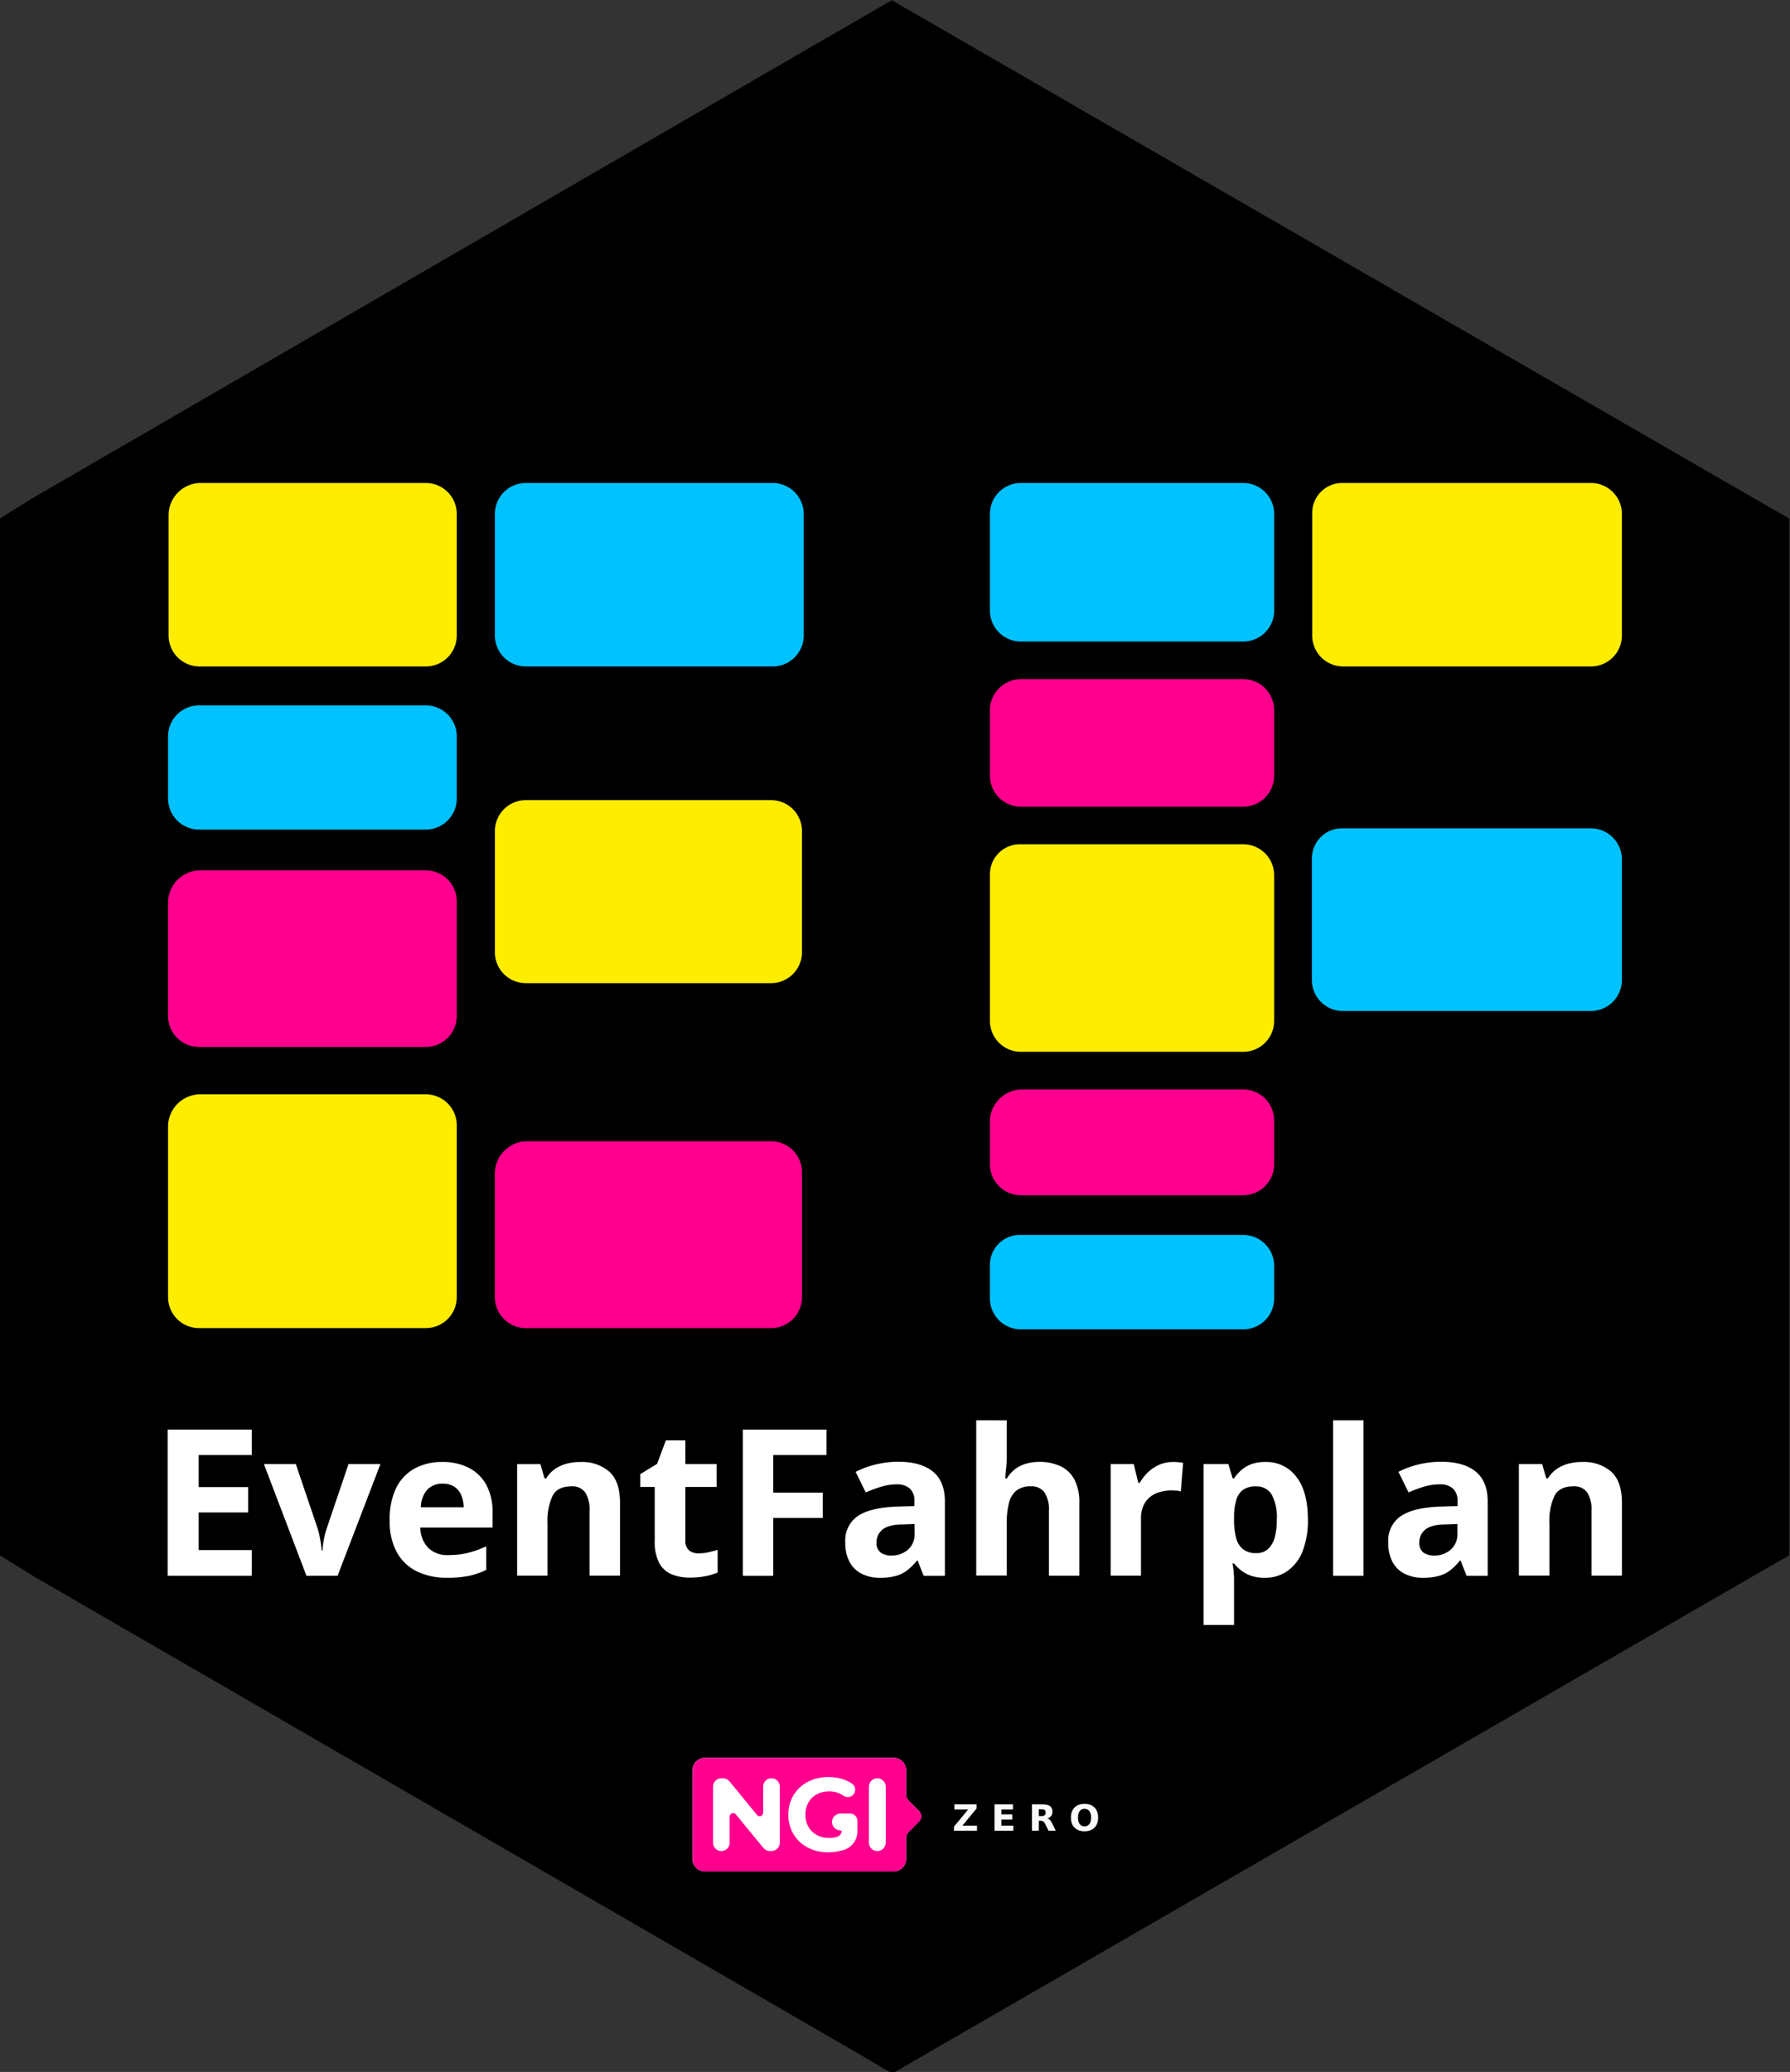 <?xml version="1.0" encoding="UTF-8" standalone="no"?>
<!-- Created with Inkscape (http://www.inkscape.org/) -->

<svg
   width="43.9mm"
   height="50.8mm"
   viewBox="0 0 43.9 50.8"
   version="1.1"
   id="svg5"
   xml:space="preserve"
   sodipodi:docname="eventfahrplan.hex.svg"
   inkscape:version="1.3.2 (091e20ef0f, 2023-11-25)"
   xmlns:inkscape="http://www.inkscape.org/namespaces/inkscape"
   xmlns:sodipodi="http://sodipodi.sourceforge.net/DTD/sodipodi-0.dtd"
   xmlns:xlink="http://www.w3.org/1999/xlink"
   xmlns="http://www.w3.org/2000/svg"
   xmlns:svg="http://www.w3.org/2000/svg"><rect x="0" y="0" width="43.9" height="50.8" fill="#333333" stroke="none"/><sodipodi:namedview
     id="namedview1"
     pagecolor="#ffffff"
     bordercolor="#666666"
     borderopacity="1.0"
     inkscape:showpageshadow="2"
     inkscape:pageopacity="0.0"
     inkscape:pagecheckerboard="0"
     inkscape:deskcolor="#d1d1d1"
     inkscape:document-units="mm"
     inkscape:zoom="2.4583334"
     inkscape:cx="26.440678"
     inkscape:cy="67.932202"
     inkscape:window-width="3440"
     inkscape:window-height="1440"
     inkscape:window-x="0"
     inkscape:window-y="0"
     inkscape:window-maximized="1"
     inkscape:current-layer="layer2" /><defs
     id="defs2"><linearGradient
       gradientUnits="userSpaceOnUse"
       y2="161.629"
       x2="79.058"
       y1="157.91"
       x1="100.54"
       id="linearGradient884"
       xlink:href="#linearGradient880" /><linearGradient
       id="linearGradient880"><stop
         id="stop876"
         offset="0"
         style="stop-color:#784421;stop-opacity:1;" /><stop
         id="stop878"
         offset="1"
         style="stop-color:#784421;stop-opacity:0;" /></linearGradient><linearGradient
       gradientUnits="userSpaceOnUse"
       y2="187.636"
       x2="162.188"
       y1="188.576"
       x1="188.859"
       id="linearGradient1106"
       xlink:href="#linearGradient880" /><linearGradient
       gradientUnits="userSpaceOnUse"
       y2="208.925"
       x2="-1.883"
       y1="261.788"
       x1="-1.883"
       id="linearGradient1408-6"
       xlink:href="#linearGradient1406" /><linearGradient
       id="linearGradient1406"><stop
         id="stop1402"
         offset="0"
         style="stop-color:#000000;stop-opacity:1;" /><stop
         id="stop1404"
         offset="1"
         style="stop-color:#000000;stop-opacity:0;" /></linearGradient><radialGradient
       gradientUnits="userSpaceOnUse"
       gradientTransform="matrix(1,0,0,1.464,0,-64.581)"
       r="56.134"
       fy="127.046"
       fx="140.49"
       cy="127.046"
       cx="140.49"
       id="radialGradient1608"
       xlink:href="#linearGradient1606" /><linearGradient
       id="linearGradient1606"><stop
         id="stop1602"
         offset="0"
         style="stop-color:#fdbc5c;stop-opacity:1" /><stop
         id="stop1604"
         offset="1"
         style="stop-color:#fdd08c;stop-opacity:0;" /></linearGradient><linearGradient
       gradientUnits="userSpaceOnUse"
       y2="276.31"
       y1="233.23"
       x2="529.53"
       x1="479.79"
       id="d"><stop
         id="stop16254"
         stop-color="#fff"
         offset="0" /><stop
         id="stop16256"
         stop-opacity="0"
         stop-color="#fff"
         offset="1" /></linearGradient><clipPath
       id="c"><path
         id="path16259"
         fill="#009688"
         fill-rule="evenodd"
         d="m 503.51,222.01 c -20.04,0 -36.286,16.246 -36.286,36.286 0,1.925 0.151,3.814 0.44,5.657 1.402,6.762 6.687,9.389 6.687,9.389 1.108,0.908 2.484,1.836 4.073,2.752 l -0.13,-0.004 c 0,0 3.331,18.563 9.444,18.41 4.622,-0.116 8.25,-9.453 14.128,-9.265 5.872,0.188 8.256,9.151 14.1,9.213 3.374,0.036 6.307,-5.744 8.16,-10.528 0.586,-0.12 1.17,-0.25 1.749,-0.392 5.556,5.254 18.398,10.599 23.87,12.412 a 0.533,0.533 0 0 0 0.177,-0.14 c 1.396,-1.82 -7.954,-16.01 -12.983,-23.372 a 36.17,36.17 0 0 0 2.856,-14.132 c 0,-20.04 -16.246,-36.286 -36.286,-36.286 z" /></clipPath><filter
       color-interpolation-filters="sRGB"
       height="1.127"
       width="1.114"
       y="-0.064"
       x="-0.057"
       id="b"><feGaussianBlur
         id="feGaussianBlur16262"
         stdDeviation="7.406" /></filter><filter
       color-interpolation-filters="sRGB"
       height="1.071"
       width="1.073"
       y="-0.036"
       x="-0.036"
       id="a"><feGaussianBlur
         id="feGaussianBlur16265"
         stdDeviation="1.279" /></filter><style
       id="style1157">.cls-1{fill:#ed6b06;}.cls-2{fill:#fff;}</style><clipPath
       clipPathUnits="userSpaceOnUse"
       id="clipPath5"><rect
         style="fill:#000000;stroke:#000000;stroke-width:0;stroke-linejoin:bevel;paint-order:stroke markers fill;stop-color:#000000"
         id="rect5-4"
         width="20"
         height="200"
         x="530"
         y="595" /></clipPath><clipPath
       clipPathUnits="userSpaceOnUse"
       id="clipPath5-8"><rect
         style="fill:#000000;stroke:#000000;stroke-width:0;stroke-linejoin:bevel;paint-order:stroke markers fill;stop-color:#000000"
         id="rect5-4-1"
         width="20"
         height="200"
         x="530"
         y="595" /></clipPath><clipPath
       clipPathUnits="userSpaceOnUse"
       id="clipPath25"><rect
         style="fill:#ff0000;stroke:none;stroke-width:3;stroke-linecap:square;stroke-linejoin:miter;paint-order:stroke markers fill;stop-color:#000000"
         id="rect25-8"
         width="78"
         height="45.033"
         x="763.613"
         y="452.824" /></clipPath><style
       id="style1">.cls-1{fill:#ffed00;}.cls-2{fill:#ff008e;}.cls-3{fill:#00c2ff;}</style></defs><g
     id="layer1"
     style="display:none"
     inkscape:label="Bleed"><path
       id="path86"
       style="display:none;fill:#000000;fill-opacity:1;stroke-width:0.383"
       d="m 21.877,-2.315 -0.998,0.575 -21.945,12.703 -0.933,0.577 v 1.156 25.406 1.156 l 0.933,0.577 21.979,12.703 0.98,0.575 0.989,-0.575 22.016,-12.703 1.004,-0.577 V 38.103 12.697 11.541 L 44.892,10.964 22.876,-1.739 Z M 21.883,0 22.799,0.527 42.977,12.169 l 0.923,0.529 v 1.06 23.284 1.06 L 42.98,38.631 22.803,50.273 21.897,50.8 20.999,50.273 0.855,38.631 0,38.102 V 37.042 13.758 12.698 L 0.855,12.169 20.968,0.527 Z"
       inkscape:label="Thin" /><path
       id="path11"
       style="display:inline;fill:#000000;fill-opacity:1;stroke-width:0.383"
       d="m 21.877,-2.315 -0.998,0.575 -21.945,12.703 -0.933,0.577 v 1.156 25.406 1.156 l 0.933,0.577 21.979,12.703 0.98,0.575 0.989,-0.575 22.016,-12.703 1.004,-0.577 v -1.156 V 12.697 11.541 L 44.892,10.964 22.876,-1.739 Z m 0.007,2.893 0.895,0.515 19.719,11.377 0.902,0.517 v 1.036 22.754 1.036 l -0.899,0.517 -19.718,11.377 -0.885,0.515 -0.877,-0.515 L 1.335,38.329 0.5,37.813 V 36.777 14.023 12.987 L 1.336,12.471 20.991,1.093 Z"
       inkscape:label="Wide" /></g><g
     id="layer2"
     inkscape:label="Sticker surface (visible)"
     style="display:inline"><polygon
       points="159.308,61.6 101.841,28.504 99.234,27.006 96.629,28.504 39.347,61.6 36.911,63.104 36.911,66.116 36.911,132.309 36.911,135.321 39.346,136.825 96.715,169.921 99.273,171.419 101.853,169.921 159.319,136.825 161.938,135.321 161.938,132.309 161.938,66.116 161.938,63.104 "
       id="polygon12"
       style="fill:#000000;fill-opacity:1"
       transform="matrix(0.351,0,0,0.352,-12.96,-9.5)"
       inkscape:label="Hexagon" /><g
       id="g1070"
       transform="matrix(0.028,0,0,-0.028,16.586,46.283)"
       inkscape:label="NGI Zero"><g
         id="g1056"><g
           style="fill:#ffffff;fill-opacity:1"
           id="g32886-5"
           transform="translate(8.3249075e-4,0.007)"><g
             style="fill:#ffffff;fill-opacity:1"
             id="g32884-3"><g
               style="fill:#ffffff;fill-opacity:1"
               id="g32882-5"><g
                 style="fill:#ffffff;fill-opacity:1"
                 id="g32880-6"><path
                   inkscape:connector-curvature="0"
                   id="path32878-2"
                   style="fill:#ffffff;fill-opacity:1;stroke:none"
                   d="m 25.228,113.805 c -6.079,0 -11.051,-4.973 -11.051,-11.051 v 0 -77.523 c 0,-6.079 4.972,-11.051 11.051,-11.051 v 0 h 165.035 c 6.078,0 11.051,4.973 11.051,11.051 v 0 18.26 c 0,2.022 0.803,3.962 2.234,5.393 v 0 l 9.096,9.096 c 2.54,2.539 2.533,6.657 -0.013,9.188 v 0 l -9.067,9.017 c -1.44,1.431 -2.25,3.379 -2.25,5.409 v 0 21.16 c 0,6.078 -4.973,11.051 -11.051,11.051 v 0 z" /></g></g></g></g><path
           id="path30-9"
           style="fill:#ff008e;fill-opacity:1;stroke:none;stroke-width:0.106"
           d="m 474.453,177.521 c -0.643,0 -1.17,0.527 -1.17,1.17 v 8.201 c 0,0.643 0.527,1.17 1.17,1.17 h 17.461 c 0.643,0 1.168,-0.527 1.168,-1.17 v -1.932 c 0,-0.214 0.085,-0.419 0.236,-0.57 l 0.963,-0.963 c 0.269,-0.269 0.267,-0.703 -0.002,-0.971 l -0.959,-0.955 c -0.152,-0.151 -0.238,-0.357 -0.238,-0.572 v -2.238 c 0,-0.643 -0.525,-1.17 -1.168,-1.17 z m 11.414,1.783 c 0.591,0 1.128,0.1 1.609,0.299 0.209,0.086 0.402,0.19 0.582,0.311 0.381,0.255 0.401,0.815 0.033,1.105 -0.236,0.186 -0.573,0.188 -0.82,0.018 -0.39,-0.269 -0.833,-0.402 -1.328,-0.402 -0.43,0 -0.813,0.09 -1.146,0.27 -0.334,0.18 -0.593,0.434 -0.779,0.762 -0.186,0.328 -0.281,0.703 -0.281,1.127 0,0.418 0.095,0.79 0.281,1.117 0.186,0.328 0.445,0.583 0.775,0.766 0.331,0.183 0.707,0.275 1.131,0.275 0.246,0 0.48,-0.03 0.699,-0.088 0.233,-0.062 0.411,-0.236 0.48,-0.457 0.025,-0.078 -0.035,-0.158 -0.117,-0.158 -0.448,0 -0.809,-0.379 -0.779,-0.834 0.027,-0.415 0.391,-0.729 0.807,-0.729 h 0.77 c 0.007,0 0.015,0.002 0.021,0.002 0.007,-2.1e-4 0.013,-0.002 0.019,-0.002 h 0.055 c 0.379,0 0.686,0.309 0.686,0.688 v 0.957 c 0,0.787 -0.506,1.492 -1.258,1.725 -0.005,0.001 -0.009,0.002 -0.014,0.004 -0.482,0.148 -0.967,0.221 -1.455,0.221 -0.7,0 -1.33,-0.148 -1.889,-0.447 -0.559,-0.299 -0.997,-0.712 -1.314,-1.242 -0.318,-0.53 -0.477,-1.129 -0.477,-1.797 0,-0.668 0.159,-1.267 0.477,-1.797 0.318,-0.53 0.759,-0.946 1.324,-1.244 0.565,-0.299 1.202,-0.447 1.908,-0.447 z m -9.914,0.115 h 0.154 c 0.231,0 0.449,0.104 0.596,0.283 l 2.555,3.117 c 0.191,0.233 0.568,0.1 0.568,-0.201 v -2.428 c 0,-0.426 0.344,-0.771 0.77,-0.771 0.426,0 0.771,0.346 0.771,0.771 v 5.203 c 0,0.426 -0.346,0.77 -0.771,0.77 h -0.145 c -0.231,0 -0.449,-0.103 -0.596,-0.281 l -2.564,-3.121 c -0.191,-0.232 -0.568,-0.098 -0.568,0.203 v 2.43 c 0,0.426 -0.344,0.77 -0.77,0.77 -0.426,0 -0.771,-0.344 -0.771,-0.77 v -5.203 c 0,-0.426 0.346,-0.771 0.771,-0.771 z m 14.451,0 c 0.431,0 0.781,0.35 0.781,0.781 v 5.184 c 0,0.431 -0.35,0.779 -0.781,0.779 -0.431,0 -0.779,-0.348 -0.779,-0.779 v -5.184 c 0,-0.431 0.348,-0.781 0.779,-0.781 z"
           transform="matrix(9.452,0,0,-9.452,-4459.231,1791.718)" /></g><g
         aria-label="Z E R O"
         transform="scale(1,-1)"
         style="font-variant:normal;font-weight:600;font-stretch:normal;font-size:31.76px;font-family:'Montserrat SemiBold';-inkscape-font-specification:Montserrat-SemiBold;font-variant-ligatures:normal;font-variant-caps:normal;font-variant-numeric:normal;font-feature-settings:normal;text-align:start;writing-mode:lr-tb;text-anchor:start;fill:#f9f9f9;fill-opacity:1;fill-rule:nonzero;stroke:none"
         id="text56-1"><path
           style="fill:#f9f9f9;fill-opacity:1"
           d="m 243.581,-73.015 h 19.462 v 3.613 l -12.422,15.027 h 12.778 v 4.513 h -20.176 v -3.613 l 12.422,-15.027 h -12.065 z"
           id="path2325-2"
           inkscape:connector-curvature="0" /><path
           style="fill:#f9f9f9;fill-opacity:1"
           d="m 278.768,-73.015 h 16.113 v 4.513 h -10.142 v 4.311 h 9.537 v 4.513 h -9.537 v 5.304 h 10.483 v 4.513 H 278.768 Z"
           id="path2327-7"
           inkscape:connector-curvature="0" /><path
           style="fill:#f9f9f9;fill-opacity:1"
           d="m 320.004,-62.749 q 1.876,0 2.683,-0.698 0.822,-0.698 0.822,-2.295 0,-1.582 -0.822,-2.264 -0.806,-0.682 -2.683,-0.682 h -2.512 v 5.939 z m -2.512,4.125 v 8.762 h -5.971 v -23.153 h 9.119 q 4.575,0 6.699,1.535 2.14,1.535 2.14,4.854 0,2.295 -1.117,3.768 -1.101,1.473 -3.334,2.171 1.225,0.279 2.187,1.272 0.977,0.977 1.969,2.978 l 3.241,6.575 h -6.358 l -2.822,-5.753 q -0.853,-1.737 -1.737,-2.373 -0.868,-0.636 -2.326,-0.636 z"
           id="path2329-0"
           inkscape:connector-curvature="0" /><path
           style="fill:#f9f9f9;fill-opacity:1"
           d="m 357.579,-69.107 q -2.729,0 -4.234,2.016 -1.504,2.016 -1.504,5.676 0,3.644 1.504,5.66 1.504,2.016 4.234,2.016 2.745,0 4.249,-2.016 1.504,-2.016 1.504,-5.66 0,-3.66 -1.504,-5.676 -1.504,-2.016 -4.249,-2.016 z m 0,-4.327 q 5.583,0 8.746,3.195 3.164,3.195 3.164,8.824 0,5.614 -3.164,8.808 -3.164,3.195 -8.746,3.195 -5.567,0 -8.746,-3.195 -3.164,-3.195 -3.164,-8.808 0,-5.629 3.164,-8.824 3.179,-3.195 8.746,-3.195 z"
           id="path2331-9"
           inkscape:connector-curvature="0" /></g></g></g><g
     id="g1"
     transform="translate(59.941,2.926)"><path
       class="cls-1"
       d="m -55.057,8.916 h 5.556 a 0.759,0.759 0 0 1 0.762,0.762 v 2.963 a 0.759,0.759 0 0 1 -0.749,0.773 h -5.556 a 0.759,0.759 0 0 1 -0.762,-0.762 V 9.681 a 0.794,0.794 0 0 1 0.749,-0.765"
       id="path1-4"
       style="stroke-width:0.265" /><path
       class="cls-1"
       d="m -47.042,16.692 h 6.011 a 0.759,0.759 0 0 1 0.759,0.762 v 2.963 a 0.759,0.759 0 0 1 -0.759,0.762 h -6.011 a 0.759,0.759 0 0 1 -0.762,-0.762 v -2.963 a 0.759,0.759 0 0 1 0.762,-0.762"
       id="path2-6"
       style="stroke-width:0.265" /><path
       class="cls-2"
       d="m -55.057,18.414 h 5.556 a 0.759,0.759 0 0 1 0.762,0.762 v 2.805 a 0.759,0.759 0 0 1 -0.762,0.762 h -5.556 a 0.759,0.759 0 0 1 -0.762,-0.762 v -2.805 a 0.794,0.794 0 0 1 0.762,-0.762"
       id="path3-2"
       style="stroke-width:0.265" /><path
       class="cls-2"
       d="m -47.042,25.056 h 6.011 a 0.759,0.759 0 0 1 0.759,0.762 v 3.056 a 0.759,0.759 0 0 1 -0.759,0.762 h -6.011 a 0.759,0.759 0 0 1 -0.762,-0.762 v -3.045 a 0.794,0.794 0 0 1 0.762,-0.773"
       id="path4-8"
       style="stroke-width:0.265" /><path
       class="cls-2"
       d="m -34.901,23.786 h 5.45 a 0.759,0.759 0 0 1 0.759,0.759 v 1.082 a 0.759,0.759 0 0 1 -0.759,0.751 h -5.45 a 0.759,0.759 0 0 1 -0.762,-0.762 v -1.072 a 0.794,0.794 0 0 1 0.762,-0.759"
       id="path5-9"
       style="stroke-width:0.265" /><path
       class="cls-2"
       d="m -34.901,13.726 h 5.45 a 0.759,0.759 0 0 1 0.759,0.762 v 1.603 a 0.762,0.762 0 0 1 -0.759,0.762 h -5.45 a 0.762,0.762 0 0 1 -0.762,-0.762 v -1.603 a 0.762,0.762 0 0 1 0.762,-0.762"
       id="path6-6"
       style="stroke-width:0.265" /><path
       class="cls-1"
       d="m -27.008,8.916 h 6.085 a 0.759,0.759 0 0 1 0.759,0.762 v 2.963 a 0.759,0.759 0 0 1 -0.751,0.773 h -6.085 a 0.759,0.759 0 0 1 -0.759,-0.762 V 9.681 a 0.736,0.736 0 0 1 0.751,-0.765"
       id="path7-0"
       style="stroke-width:0.265" /><path
       class="cls-1"
       d="m -55.057,23.905 h 5.556 a 0.759,0.759 0 0 1 0.762,0.762 v 4.207 a 0.759,0.759 0 0 1 -0.762,0.762 h -5.556 a 0.759,0.759 0 0 1 -0.762,-0.762 v -4.207 a 0.794,0.794 0 0 1 0.762,-0.762"
       id="path8-7"
       style="stroke-width:0.265" /><path
       class="cls-3"
       d="m -34.901,8.916 h 5.45 a 0.759,0.759 0 0 1 0.759,0.762 V 12.041 a 0.759,0.759 0 0 1 -0.759,0.762 h -5.45 a 0.759,0.759 0 0 1 -0.762,-0.762 V 9.681 a 0.759,0.759 0 0 1 0.762,-0.765"
       id="path9-0"
       style="stroke-width:0.265" /><path
       class="cls-3"
       d="m -27.008,17.383 h 6.085 a 0.762,0.762 0 0 1 0.759,0.762 v 2.955 a 0.762,0.762 0 0 1 -0.759,0.762 h -6.085 a 0.759,0.759 0 0 1 -0.759,-0.762 v -2.966 a 0.738,0.738 0 0 1 0.759,-0.751"
       id="path10-1"
       style="stroke-width:0.265" /><path
       class="cls-3"
       d="m -34.901,27.352 h 5.45 a 0.759,0.759 0 0 1 0.759,0.759 v 0.794 a 0.759,0.759 0 0 1 -0.759,0.762 h -5.45 a 0.759,0.759 0 0 1 -0.762,-0.762 v -0.794 a 0.736,0.736 0 0 1 0.762,-0.759"
       id="path11-0"
       style="stroke-width:0.265" /><path
       class="cls-3"
       d="m -55.057,14.369 h 5.556 a 0.759,0.759 0 0 1 0.762,0.759 v 1.524 a 0.762,0.762 0 0 1 -0.762,0.762 h -5.556 a 0.762,0.762 0 0 1 -0.762,-0.762 v -1.524 a 0.759,0.759 0 0 1 0.762,-0.759"
       id="path12-1"
       style="stroke-width:0.265" /><path
       class="cls-3"
       d="m -47.042,8.916 h 6.051 a 0.762,0.762 0 0 1 0.762,0.762 v 2.963 a 0.762,0.762 0 0 1 -0.762,0.773 h -6.051 a 0.759,0.759 0 0 1 -0.762,-0.762 V 9.681 a 0.759,0.759 0 0 1 0.762,-0.765"
       id="path13-3"
       style="stroke-width:0.265" /><path
       class="cls-1"
       d="m -34.901,17.774 h 5.45 a 0.759,0.759 0 0 1 0.759,0.762 v 3.567 a 0.759,0.759 0 0 1 -0.759,0.759 h -5.45 a 0.759,0.759 0 0 1 -0.762,-0.759 v -3.567 a 0.736,0.736 0 0 1 0.762,-0.762"
       id="path14"
       style="stroke-width:0.265" /></g><g
     id="g2"
     style="fill:#ffffff"
     transform="matrix(0.441,0,0,0.441,38.709,16.417)"><path
       d="m -73.771,50.381 h -4.678 v -8.128 h 4.678 v 1.413 h -2.955 v 1.783 h 2.749 v 1.41 h -2.749 v 2.093 h 2.955 z"
       id="path15"
       style="fill:#ffffff;stroke-width:0.265" /><path
       d="m -70.733,50.381 -2.365,-6.21 h 1.773 l 1.199,3.537 a 4.855,4.855 0 0 1 0.159,0.656 c 0.04,0.23 0.066,0.434 0.079,0.616 h 0.045 a 4.762,4.762 0 0 1 0.082,-0.627 4.62,4.62 0 0 1 0.169,-0.646 l 1.199,-3.537 h 1.773 l -2.381,6.21 z"
       id="path16"
       style="fill:#ffffff;stroke-width:0.265" /><path
       d="m -63.177,44.055 a 3.117,3.117 0 0 1 1.482,0.328 2.31,2.31 0 0 1 0.974,0.96 3.196,3.196 0 0 1 0.339,1.532 v 0.823 h -4.016 a 1.625,1.625 0 0 0 0.431,1.124 1.495,1.495 0 0 0 1.13,0.407 4.498,4.498 0 0 0 1.087,-0.122 5.612,5.612 0 0 0 1.016,-0.365 v 1.31 a 4.112,4.112 0 0 1 -0.963,0.333 5.956,5.956 0 0 1 -1.22,0.106 3.768,3.768 0 0 1 -1.651,-0.344 2.548,2.548 0 0 1 -1.13,-1.058 3.535,3.535 0 0 1 -0.407,-1.778 3.969,3.969 0 0 1 0.357,-1.804 2.506,2.506 0 0 1 1.029,-1.09 3.138,3.138 0 0 1 1.543,-0.362 z m 0,1.204 a 1.124,1.124 0 0 0 -0.82,0.318 1.49,1.49 0 0 0 -0.373,0.995 h 2.381 a 1.672,1.672 0 0 0 -0.135,-0.672 1.074,1.074 0 0 0 -0.384,-0.471 1.172,1.172 0 0 0 -0.659,-0.169 z"
       id="path17"
       style="fill:#ffffff;stroke-width:0.265" /><path
       d="m -55.488,44.055 a 2.31,2.31 0 0 1 1.587,0.529 c 0.405,0.362 0.606,0.939 0.606,1.736 v 4.051 h -1.693 v -3.619 a 1.722,1.722 0 0 0 -0.243,-1.005 0.865,0.865 0 0 0 -0.757,-0.339 c -0.529,0 -0.873,0.175 -1.058,0.529 a 3.302,3.302 0 0 0 -0.283,1.524 v 2.91 h -1.688 v -6.199 h 1.296 l 0.228,0.794 h 0.093 a 1.746,1.746 0 0 1 0.497,-0.529 2.167,2.167 0 0 1 0.661,-0.294 2.974,2.974 0 0 1 0.754,-0.087 z"
       id="path18"
       style="fill:#ffffff;stroke-width:0.265" /><path
       d="m -48.924,49.133 a 2.619,2.619 0 0 0 0.529,-0.056 5.331,5.331 0 0 0 0.529,-0.14 v 1.262 a 3.291,3.291 0 0 1 -0.677,0.204 4.535,4.535 0 0 1 -0.878,0.079 2.646,2.646 0 0 1 -0.997,-0.18 1.413,1.413 0 0 1 -0.696,-0.627 2.582,2.582 0 0 1 -0.251,-1.249 v -2.985 h -0.802 v -0.714 l 0.934,-0.569 0.489,-1.31 h 1.082 v 1.323 h 1.738 v 1.27 H -49.662 v 2.995 a 0.664,0.664 0 0 0 0.204,0.529 0.794,0.794 0 0 0 0.534,0.167 z"
       id="path19"
       style="fill:#ffffff;stroke-width:0.265" /><path
       d="m -44.772,50.381 h -1.693 v -8.128 h 4.654 v 1.413 H -44.772 v 2.093 h 2.754 v 1.405 H -44.772 Z"
       id="path20"
       style="fill:#ffffff;stroke-width:0.265" /><path
       d="m -37.811,44.042 q 1.249,0 1.916,0.545 0.667,0.545 0.667,1.656 v 4.138 h -1.183 l -0.328,-0.844 h -0.045 a 3.212,3.212 0 0 1 -0.545,0.545 1.852,1.852 0 0 1 -0.638,0.31 3.358,3.358 0 0 1 -0.878,0.101 2.23,2.23 0 0 1 -0.984,-0.212 1.558,1.558 0 0 1 -0.688,-0.646 2.212,2.212 0 0 1 -0.249,-1.109 1.635,1.635 0 0 1 0.683,-1.458 c 0.463,-0.315 1.159,-0.487 2.085,-0.529 l 1.077,-0.032 v -0.265 a 0.908,0.908 0 0 0 -0.265,-0.717 1.035,1.035 0 0 0 -0.712,-0.228 3.111,3.111 0 0 0 -0.863,0.13 6.641,6.641 0 0 0 -0.868,0.323 l -0.561,-1.146 a 4.94,4.94 0 0 1 1.109,-0.41 5.315,5.315 0 0 1 1.27,-0.153 z m 0.9,3.461 -0.656,0.024 c -0.548,0 -0.929,0.111 -1.14,0.294 a 0.894,0.894 0 0 0 -0.32,0.717 0.638,0.638 0 0 0 0.228,0.553 0.997,0.997 0 0 0 0.595,0.164 1.36,1.36 0 0 0 0.918,-0.323 1.138,1.138 0 0 0 0.376,-0.915 z"
       id="path21"
       style="fill:#ffffff;stroke-width:0.265" /><path
       d="m -31.789,41.738 v 1.762 c 0,0.307 0,0.598 -0.032,0.876 -0.032,0.278 -0.037,0.474 -0.048,0.59 h 0.09 a 1.852,1.852 0 0 1 0.474,-0.529 1.963,1.963 0 0 1 0.609,-0.294 2.609,2.609 0 0 1 0.717,-0.093 2.701,2.701 0 0 1 1.172,0.235 1.693,1.693 0 0 1 0.778,0.738 2.683,2.683 0 0 1 0.278,1.302 v 4.051 h -1.693 v -3.625 a 1.701,1.701 0 0 0 -0.246,-1.005 0.87,0.87 0 0 0 -0.754,-0.339 1.267,1.267 0 0 0 -0.807,0.235 1.289,1.289 0 0 0 -0.415,0.696 4.368,4.368 0 0 0 -0.122,1.119 v 2.91 h -1.696 v -8.631 z"
       id="path22"
       style="fill:#ffffff;stroke-width:0.265" /><path
       d="m -22.542,44.055 c 0.087,0 0.185,0 0.299,0.013 a 2.495,2.495 0 0 1 0.265,0.034 l -0.13,1.587 a 1.154,1.154 0 0 0 -0.235,-0.042 c -0.101,0 -0.188,-0.013 -0.265,-0.013 a 2.432,2.432 0 0 0 -0.635,0.082 1.587,1.587 0 0 0 -0.553,0.265 1.323,1.323 0 0 0 -0.386,0.489 1.77,1.77 0 0 0 -0.14,0.741 v 3.162 h -1.685 v -6.202 h 1.283 l 0.251,1.042 h 0.082 a 2.725,2.725 0 0 1 0.447,-0.579 2.27,2.27 0 0 1 0.63,-0.423 1.879,1.879 0 0 1 0.773,-0.156 z"
       id="path23"
       style="fill:#ffffff;stroke-width:0.265" /><path
       d="m -17.385,44.055 a 2.058,2.058 0 0 1 1.696,0.815 q 0.648,0.818 0.648,2.394 a 4.596,4.596 0 0 1 -0.304,1.775 2.418,2.418 0 0 1 -0.847,1.085 2.135,2.135 0 0 1 -1.238,0.368 2.31,2.31 0 0 1 -0.773,-0.114 1.974,1.974 0 0 1 -0.55,-0.294 2.601,2.601 0 0 1 -0.394,-0.386 h -0.087 c 0.029,0.148 0.05,0.299 0.066,0.455 a 4.469,4.469 0 0 1 0.021,0.455 v 2.506 h -1.693 v -8.943 h 1.378 l 0.238,0.794 h 0.077 a 2.294,2.294 0 0 1 0.407,-0.46 1.778,1.778 0 0 1 0.574,-0.336 2.207,2.207 0 0 1 0.781,-0.114 z m -0.545,1.355 a 1.201,1.201 0 0 0 -0.704,0.183 1.037,1.037 0 0 0 -0.381,0.55 3.268,3.268 0 0 0 -0.132,0.929 v 0.183 a 3.987,3.987 0 0 0 0.114,1.016 1.177,1.177 0 0 0 0.384,0.632 1.151,1.151 0 0 0 0.743,0.217 0.937,0.937 0 0 0 0.638,-0.217 1.323,1.323 0 0 0 0.376,-0.635 3.686,3.686 0 0 0 0.124,-1.024 2.672,2.672 0 0 0 -0.283,-1.373 0.96,0.96 0 0 0 -0.878,-0.46 z"
       id="path24"
       style="fill:#ffffff;stroke-width:0.265" /><path
       d="m -11.948,50.381 h -1.693 v -8.644 h 1.693 z"
       id="path25"
       style="fill:#ffffff;stroke-width:0.265" /><path
       d="m -7.625,44.042 q 1.249,0 1.916,0.545 0.667,0.545 0.667,1.656 v 4.138 h -1.175 l -0.328,-0.844 h -0.045 a 3.201,3.201 0 0 1 -0.542,0.545 1.871,1.871 0 0 1 -0.64,0.31 3.344,3.344 0 0 1 -0.878,0.101 2.238,2.238 0 0 1 -0.984,-0.212 1.558,1.558 0 0 1 -0.688,-0.646 2.212,2.212 0 0 1 -0.249,-1.109 1.635,1.635 0 0 1 0.693,-1.458 c 0.463,-0.315 1.159,-0.487 2.085,-0.529 l 1.077,-0.032 v -0.265 a 0.908,0.908 0 0 0 -0.265,-0.717 1.032,1.032 0 0 0 -0.709,-0.228 3.117,3.117 0 0 0 -0.884,0.127 6.787,6.787 0 0 0 -0.868,0.323 L -10.003,44.603 a 4.94,4.94 0 0 1 1.109,-0.41 5.315,5.315 0 0 1 1.27,-0.151 z m 0.9,3.461 -0.656,0.024 c -0.548,0 -0.929,0.111 -1.14,0.294 a 0.894,0.894 0 0 0 -0.32,0.717 0.638,0.638 0 0 0 0.228,0.553 1.003,1.003 0 0 0 0.595,0.164 1.36,1.36 0 0 0 0.918,-0.323 1.138,1.138 0 0 0 0.376,-0.915 z"
       id="path26"
       style="fill:#ffffff;stroke-width:0.265" /><path
       d="m 0.231,44.055 a 2.31,2.31 0 0 1 1.587,0.529 c 0.405,0.362 0.606,0.939 0.606,1.736 v 4.051 H 0.731 v -3.619 A 1.725,1.725 0 0 0 0.49,45.746 0.873,0.873 0 0 0 -0.269,45.407 q -0.778,0 -1.058,0.529 a 3.302,3.302 0 0 0 -0.283,1.524 v 2.91 h -1.696 v -6.199 h 1.294 l 0.228,0.794 h 0.093 a 1.778,1.778 0 0 1 0.497,-0.529 2.196,2.196 0 0 1 0.661,-0.294 2.974,2.974 0 0 1 0.765,-0.087 z"
       id="path27"
       style="fill:#ffffff;stroke-width:0.265" /></g></svg>
